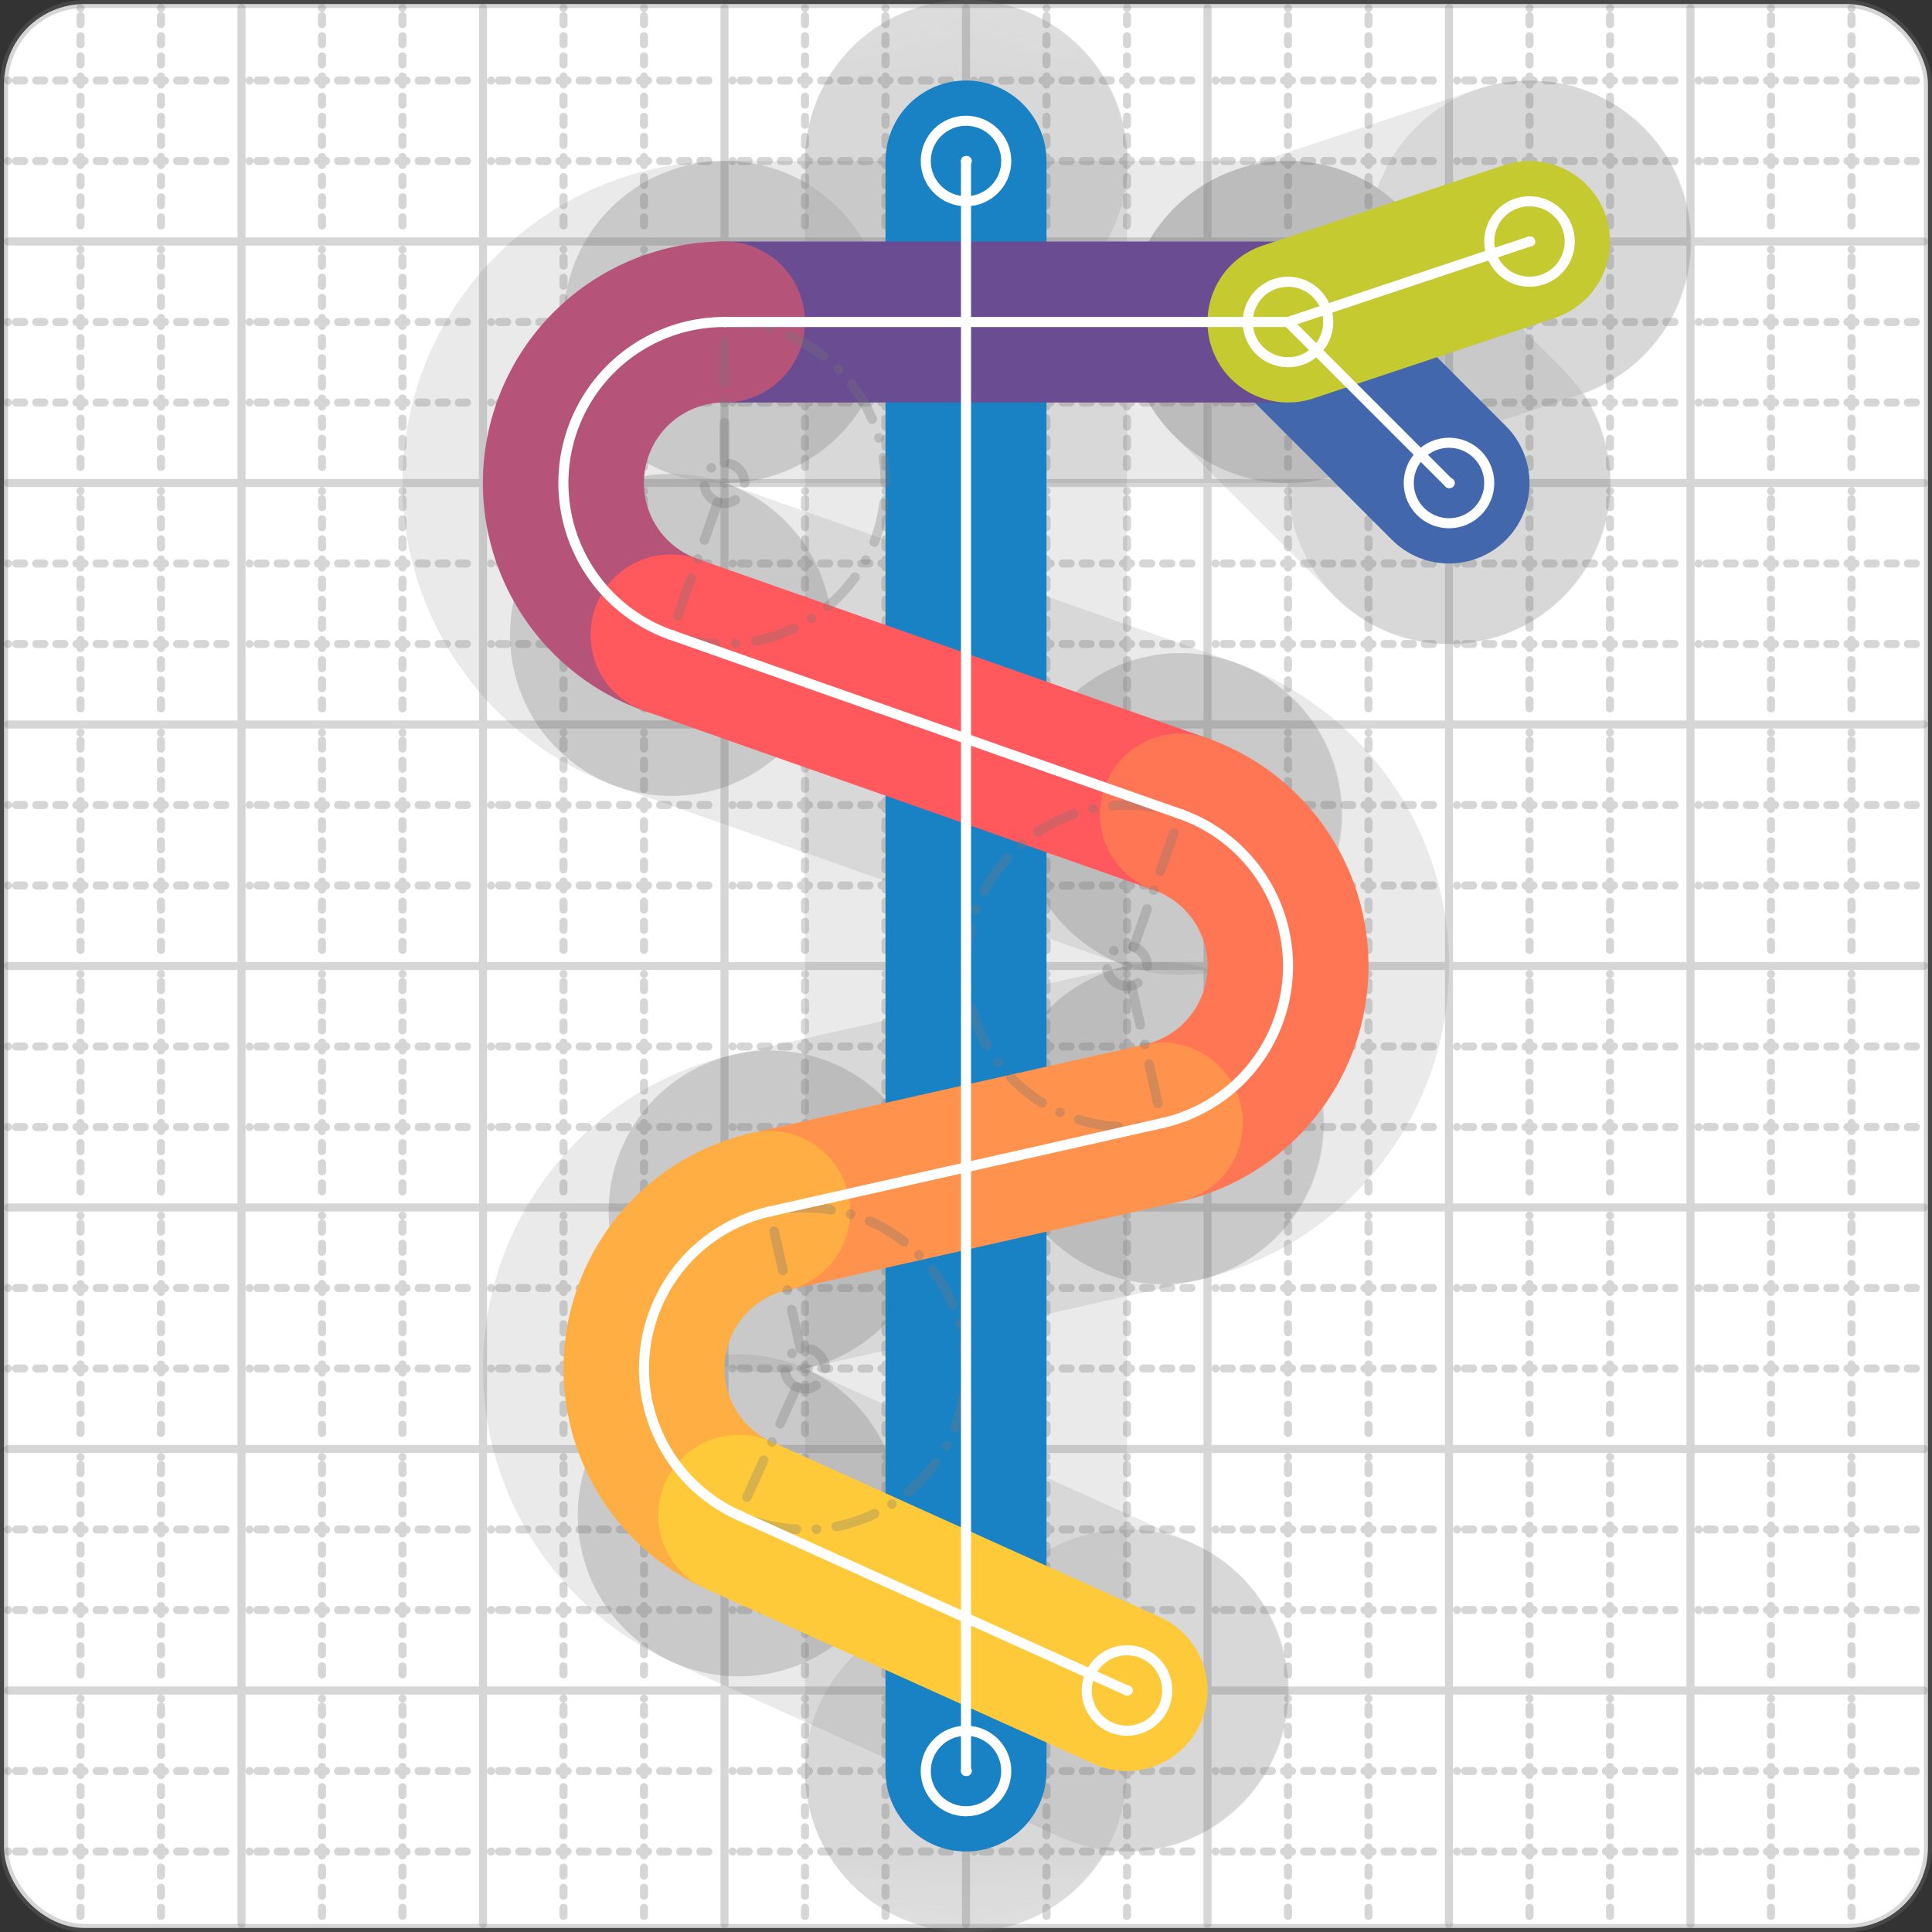 <svg xmlns="http://www.w3.org/2000/svg" width="24" height="24" viewBox="0 0 24 24" fill="none" stroke="currentColor" stroke-width="2" stroke-linecap="round" stroke-linejoin="round"><rect x="0" y="0" width="24" height="24" fill="#333333" stroke="none"/><style>
  @media screen and (prefers-color-scheme: light) {
    .svg-preview-grid-rect { fill: none }
  }
  @media screen and (prefers-color-scheme: dark) {
    .svg-preview-grid-rect { fill: none }
    .svg
    .svg-preview-grid-group,
    .svg-preview-radii-group,
    .svg-preview-shadow-mask-group,
    .svg-preview-shadow-group {
      stroke: #fff;
    }
  }
</style><g class="svg-preview-grid-group" stroke-linecap="butt" stroke-width="0.1" stroke="#777" stroke-opacity="0.3"><rect class="svg-preview-grid-rect" width="23.9" height="23.9" x="0.05" y="0.05" rx="1" fill="#fff"></rect><path stroke-dasharray="0 0.1 0.1 0.15 0.1 0.15 0.1 0.15 0.1 0.15 0.1 0.15 0.1 0.15 0.1 0.15 0.1 0.15 0.1 0.15 0.1 0.15 0.1 0.15 0 0.15" stroke-width="0.1" d="M0.1 1h23.8M1 0.1v23.8M0.1 2h23.8M2 0.1v23.8M0.1 4h23.8M4 0.1v23.8M0.1 5h23.8M5 0.1v23.8M0.1 7h23.8M7 0.1v23.8M0.1 8h23.8M8 0.1v23.8M0.1 10h23.8M10 0.1v23.8M0.1 11h23.8M11 0.1v23.8M0.1 13h23.8M13 0.1v23.8M0.1 14h23.8M14 0.1v23.8M0.1 16h23.8M16 0.1v23.8M0.1 17h23.8M17 0.1v23.8M0.1 19h23.8M19 0.1v23.8M0.1 20h23.8M20 0.1v23.8M0.1 22h23.8M22 0.1v23.8M0.1 23h23.8M23 0.1v23.8"></path><path d="M0.1 3h23.8M3 0.1v23.8M0.1 6h23.8M6 0.1v23.8M0.1 9h23.8M9 0.1v23.8M0.1 12h23.8M12 0.1v23.8M0.1 15h23.8M15 0.1v23.8M0.1 18h23.8M18 0.1v23.8M0.1 21h23.8M21 0.1v23.8"></path></g><g class="svg-preview-shadow-mask-group" stroke-width="4" stroke="#777" stroke-opacity="0.15"><mask id="svg-preview-shadow-mask-0" maskUnits="userSpaceOnUse" stroke-opacity="1" stroke-width="4" stroke="#000"><rect x="0" y="0" width="24" height="24" fill="#fff" stroke="none" rx="1"></rect><path d="M12 2h.01M12 22h.01"></path></mask><mask id="svg-preview-shadow-mask-1" maskUnits="userSpaceOnUse" stroke-opacity="1" stroke-width="4" stroke="#000"><rect x="0" y="0" width="24" height="24" fill="#fff" stroke="none" rx="1"></rect><path d="M18 6h.01M16 4h.01M9 4h.01M8.336 7.887h.01M14.664 10.113h.01M14.439 13.951h.01M9.561 15.05h.01M9.177 18.824h.01M14 21h.01"></path></mask><mask id="svg-preview-shadow-mask-2" maskUnits="userSpaceOnUse" stroke-opacity="1" stroke-width="4" stroke="#000"><rect x="0" y="0" width="24" height="24" fill="#fff" stroke="none" rx="1"></rect><path d="M19 3h.01M16 4h.01"></path></mask></g><g class="svg-preview-shadow-group" stroke-width="4" stroke="#777" stroke-opacity="0.15"><path mask="url(#svg-preview-shadow-mask-0)" d="M 12 2 L 12 22"></path><path mask="url(#svg-preview-shadow-mask-1)" d="M 18 6 L 16 4"></path><path mask="url(#svg-preview-shadow-mask-1)" d="M 16 4 L 9 4"></path><path mask="url(#svg-preview-shadow-mask-1)" d="M 9 4 A2 2 0 0 0 8.336 7.887"></path><path mask="url(#svg-preview-shadow-mask-1)" d="M 8.336 7.887 L 14.664 10.113"></path><path mask="url(#svg-preview-shadow-mask-1)" d="M 14.664 10.113 A2 2 0 0 1 14.439 13.951"></path><path mask="url(#svg-preview-shadow-mask-1)" d="M 14.439 13.951 L 9.561 15.05"></path><path mask="url(#svg-preview-shadow-mask-1)" d="M 9.561 15.05 A2 2 0 0 0 9.177 18.824"></path><path mask="url(#svg-preview-shadow-mask-1)" d="M 9.177 18.824 L 14 21"></path><path mask="url(#svg-preview-shadow-mask-2)" d="M 19 3 L 16 4"></path><path d="M12 2h.01M12 22h.01M18 6h.01M16 4h.01M9 4h.01M8.336 7.887h.01M14.664 10.113h.01M14.439 13.951h.01M9.561 15.05h.01M9.177 18.824h.01M14 21h.01M19 3h.01"></path></g><g class="svg-preview-handles-group" stroke-width="0.12" stroke="#777" stroke-opacity="0.6"></g><g class="svg-preview-colored-path-group"><path d="M 12 2 L 12 22" stroke="#1982c4"></path><path d="M 18 6 L 16 4" stroke="#4267AC"></path><path d="M 16 4 L 9 4" stroke="#6a4c93"></path><path d="M 9 4 A2 2 0 0 0 8.336 7.887" stroke="#B55379"></path><path d="M 8.336 7.887 L 14.664 10.113" stroke="#FF595E"></path><path d="M 14.664 10.113 A2 2 0 0 1 14.439 13.951" stroke="#FF7655"></path><path d="M 14.439 13.951 L 9.561 15.05" stroke="#ff924c"></path><path d="M 9.561 15.05 A2 2 0 0 0 9.177 18.824" stroke="#FFAE43"></path><path d="M 9.177 18.824 L 14 21" stroke="#ffca3a"></path><path d="M 19 3 L 16 4" stroke="#C5CA30"></path></g><g class="svg-preview-radii-group" stroke-width="0.12" stroke-dasharray="0 0.25 0.25" stroke="#777" stroke-opacity="0.3"><path d="M9 4 8.999 6 8.336 7.887"></path><circle cy="6" cx="8.999" r="0.25" stroke-dasharray="0"></circle><circle cy="6" cx="8.999" r="2"></circle><path d="M14.664 10.113 14 12 14.439 13.951"></path><circle cy="12" cx="14" r="0.25" stroke-dasharray="0"></circle><circle cy="12" cx="14" r="2"></circle><path d="M9.561 15.05 10 17.001 9.177 18.824"></path><circle cy="17.001" cx="10" r="0.25" stroke-dasharray="0"></circle><circle cy="17.001" cx="10" r="2"></circle></g><g class="svg-preview-control-path-marker-mask-group" stroke-width="1" stroke="#000"><mask id="svg-preview-control-path-marker-mask-0" maskUnits="userSpaceOnUse"><rect x="0" y="0" width="24" height="24" fill="#fff" stroke="none" rx="1"></rect><path d="M12 2h.01"></path><path d="M12 22h.01"></path></mask><mask id="svg-preview-control-path-marker-mask-1" maskUnits="userSpaceOnUse"><rect x="0" y="0" width="24" height="24" fill="#fff" stroke="none" rx="1"></rect><path d="M18 6h.01"></path><path d="M16 4h.01"></path></mask><mask id="svg-preview-control-path-marker-mask-2" maskUnits="userSpaceOnUse"><rect x="0" y="0" width="24" height="24" fill="#fff" stroke="none" rx="1"></rect><path d="M16 4h.01"></path><path d="M9 4h.01"></path></mask><mask id="svg-preview-control-path-marker-mask-3" maskUnits="userSpaceOnUse"><rect x="0" y="0" width="24" height="24" fill="#fff" stroke="none" rx="1"></rect><path d="M9 4h.01"></path><path d="M8.336 7.887h.01"></path></mask><mask id="svg-preview-control-path-marker-mask-4" maskUnits="userSpaceOnUse"><rect x="0" y="0" width="24" height="24" fill="#fff" stroke="none" rx="1"></rect><path d="M8.336 7.887h.01"></path><path d="M14.664 10.113h.01"></path></mask><mask id="svg-preview-control-path-marker-mask-5" maskUnits="userSpaceOnUse"><rect x="0" y="0" width="24" height="24" fill="#fff" stroke="none" rx="1"></rect><path d="M14.664 10.113h.01"></path><path d="M14.439 13.951h.01"></path></mask><mask id="svg-preview-control-path-marker-mask-6" maskUnits="userSpaceOnUse"><rect x="0" y="0" width="24" height="24" fill="#fff" stroke="none" rx="1"></rect><path d="M14.439 13.951h.01"></path><path d="M9.561 15.05h.01"></path></mask><mask id="svg-preview-control-path-marker-mask-7" maskUnits="userSpaceOnUse"><rect x="0" y="0" width="24" height="24" fill="#fff" stroke="none" rx="1"></rect><path d="M9.561 15.05h.01"></path><path d="M9.177 18.824h.01"></path></mask><mask id="svg-preview-control-path-marker-mask-8" maskUnits="userSpaceOnUse"><rect x="0" y="0" width="24" height="24" fill="#fff" stroke="none" rx="1"></rect><path d="M9.177 18.824h.01"></path><path d="M14 21h.01"></path></mask><mask id="svg-preview-control-path-marker-mask-9" maskUnits="userSpaceOnUse"><rect x="0" y="0" width="24" height="24" fill="#fff" stroke="none" rx="1"></rect><path d="M19 3h.01"></path><path d="M16 4h.01"></path></mask></g><g class="svg-preview-control-path-group" stroke="#fff" stroke-width="0.125"><path mask="url(#svg-preview-control-path-marker-mask-0)" d="M 12 2 L 12 22"></path><path mask="url(#svg-preview-control-path-marker-mask-1)" d="M 18 6 L 16 4"></path><path mask="url(#svg-preview-control-path-marker-mask-2)" d="M 16 4 L 9 4"></path><path mask="url(#svg-preview-control-path-marker-mask-3)" d="M 9 4 A2 2 0 0 0 8.336 7.887"></path><path mask="url(#svg-preview-control-path-marker-mask-4)" d="M 8.336 7.887 L 14.664 10.113"></path><path mask="url(#svg-preview-control-path-marker-mask-5)" d="M 14.664 10.113 A2 2 0 0 1 14.439 13.951"></path><path mask="url(#svg-preview-control-path-marker-mask-6)" d="M 14.439 13.951 L 9.561 15.05"></path><path mask="url(#svg-preview-control-path-marker-mask-7)" d="M 9.561 15.05 A2 2 0 0 0 9.177 18.824"></path><path mask="url(#svg-preview-control-path-marker-mask-8)" d="M 9.177 18.824 L 14 21"></path><path mask="url(#svg-preview-control-path-marker-mask-9)" d="M 19 3 L 16 4"></path></g><g class="svg-preview-control-path-marker-group" stroke="#fff" stroke-width="0.125"><path d="M12 2h.01M12 22h.01M18 6h.01M16 4h.01M16 4h.01M9 4h.01M9 4h.01M8.336 7.887h.01M8.336 7.887h.01M14.664 10.113h.01M14.664 10.113h.01M14.439 13.951h.01M14.439 13.951h.01M9.561 15.05h.01M9.561 15.05h.01M9.177 18.824h.01M9.177 18.824h.01M14 21h.01M19 3h.01M16 4h.01"></path><circle cx="12" cy="2" r="0.5"></circle><circle cx="12" cy="22" r="0.5"></circle><circle cx="18" cy="6" r="0.5"></circle><circle cx="14" cy="21" r="0.5"></circle><circle cx="19" cy="3" r="0.5"></circle><circle cx="16" cy="4" r="0.5"></circle></g><g class="svg-preview-handles-group" stroke-width="0.12" stroke="#FFF" stroke-opacity="0.3"></g></svg>